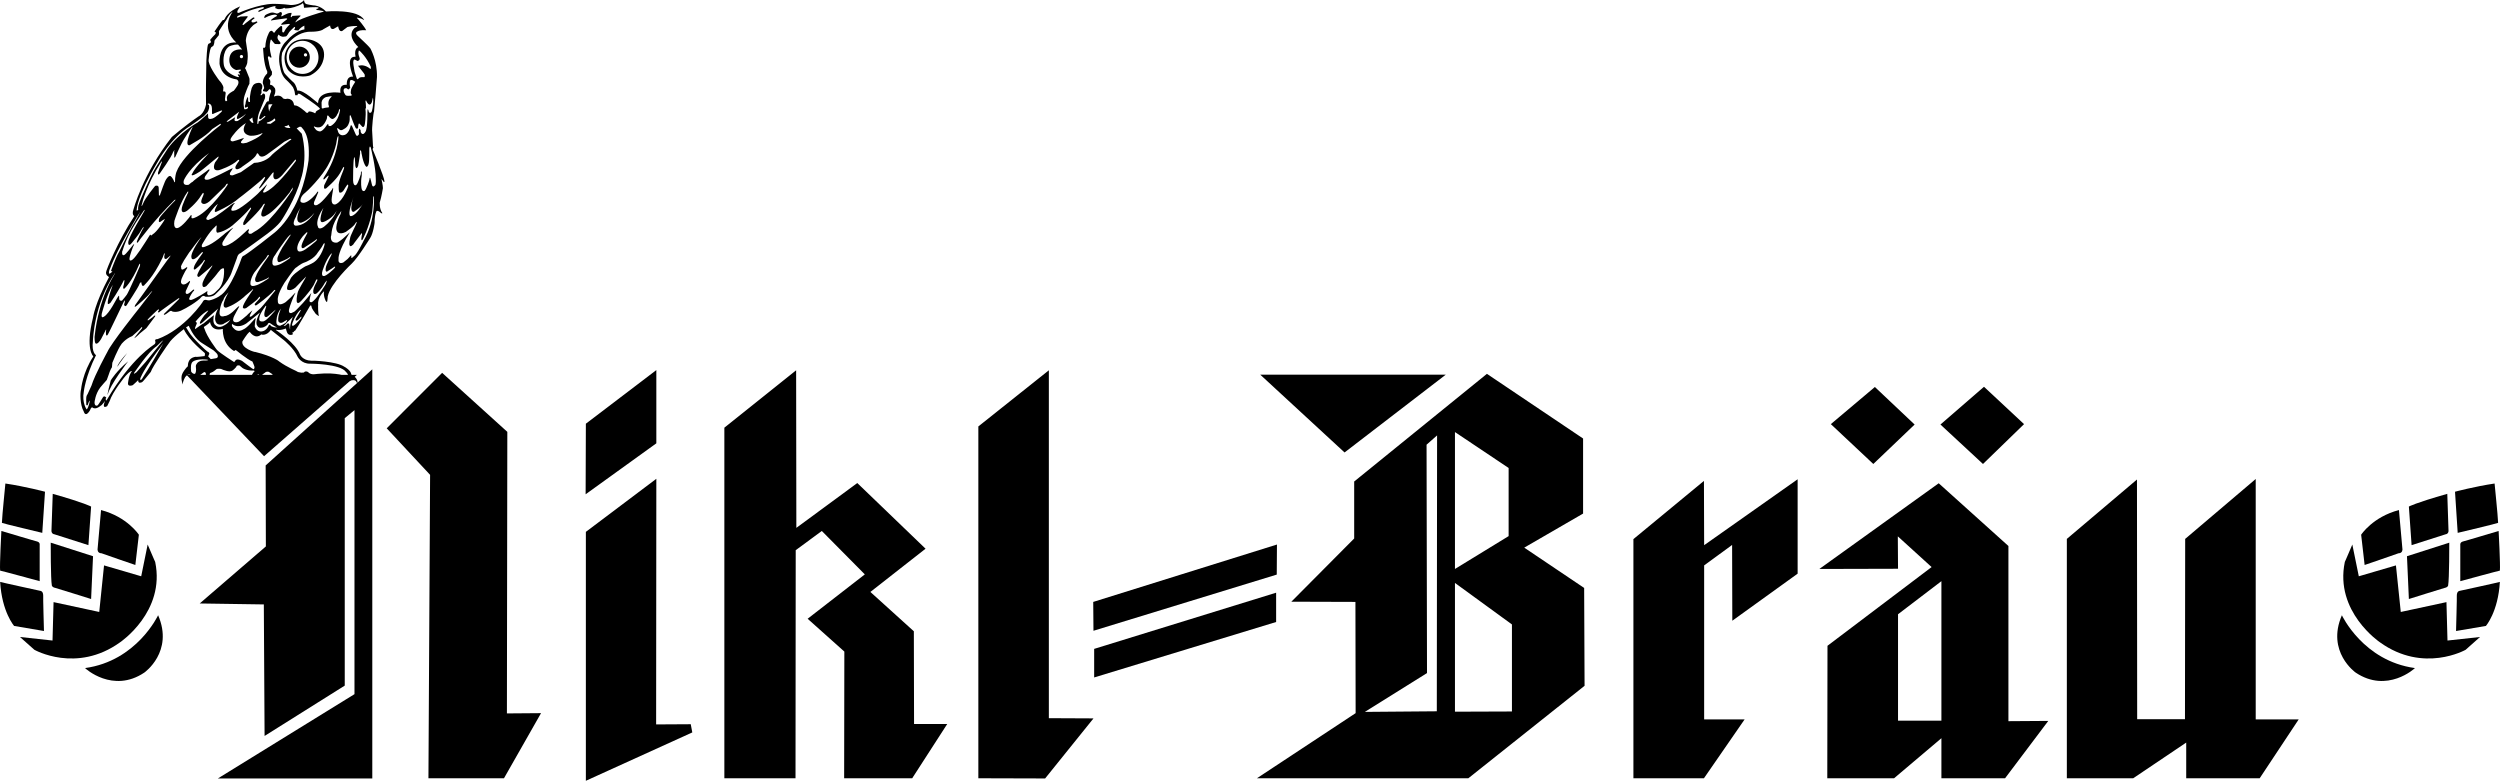 <?xml version="1.0" encoding="UTF-8" standalone="no"?>
<svg
   xmlns:dc="http://purl.org/dc/elements/1.1/"
   xmlns:cc="http://creativecommons.org/ns#"
   xmlns:rdf="http://www.w3.org/1999/02/22-rdf-syntax-ns#"
   xmlns:svg="http://www.w3.org/2000/svg"
   xmlns="http://www.w3.org/2000/svg"
   viewBox="0 0 353.729 110.472"
   height="117.837"
   width="377.311"
   xml:space="preserve"
   version="1.1"
   id="svg2"><defs
     id="defs6" /><g
     transform="matrix(1.25,0,0,-1.25,0,110.472)"
     id="g10"><path
       d="M 21.117,45.944 H 40.395 L 29.891,36.737 Z"
       style="fill:#000000;fill-opacity:1;fill-rule:nonzero;stroke:none"
       id="path14" /><path
       d="M 30.07,35.694 42.141,46.573 V 0.261 H 24.66 L 40.125,9.804 V 41.952 L 39.023,41.046 V 10.772 l -9.074,-5.699 -0.086,14.887 -7.258,0.109 7.489,6.457 z"
       style="fill:#000000;fill-opacity:1;fill-rule:nonzero;stroke:none"
       id="path16" /><path
       d="m 43.773,39.897 6.274,6.278 7.379,-6.68 -0.047,-31.871 3.863,0.031 -4.195,-7.371 h -8.551 l 0.188,34.344 z"
       style="fill:#000000;fill-opacity:1;fill-rule:nonzero;stroke:none"
       id="path18" /><path
       d="m 66.316,40.417 7.977,6.07 v -8.289 l -8.004,-5.769 z"
       style="fill:#000000;fill-opacity:1;fill-rule:nonzero;stroke:none"
       id="path20" /><path
       d="M 66.316,28.175 74.293,34.182 74.27,6.378 78.188,6.401 78.363,5.472 66.316,-0.001 Z"
       style="fill:#000000;fill-opacity:1;fill-rule:nonzero;stroke:none"
       id="path22" /><path
       d="m 81.992,39.968 8.125,6.496 0.024,-17.836 6.898,5.074 7.727,-7.434 -6.246,-4.894 4.921,-4.453 0.024,-10.496 h 3.754 l -3.965,-6.141 h -7.703 l 0.023,14.34 -4.156,3.715 6.473,5.023 -4.868,4.914 L 90.07,26.1 90.047,0.284 h -8.055 z"
       style="fill:#000000;fill-opacity:1;fill-rule:nonzero;stroke:none"
       id="path24" /><path
       d="m 110.742,0.284 v 39.824 l 7.981,6.356 V 7.085 l 5.054,-0.024 -5.476,-6.8 z"
       style="fill:#000000;fill-opacity:1;fill-rule:nonzero;stroke:none"
       id="path26" /><path
       d="m 123.746,20.245 20.797,6.496 -0.023,-3.402 -20.747,-6.36 z"
       style="fill:#000000;fill-opacity:1;fill-rule:nonzero;stroke:none"
       id="path28" /><path
       d="m 123.852,14.929 20.597,6.359 v -3.316 l -20.597,-6.278 z"
       style="fill:#000000;fill-opacity:1;fill-rule:nonzero;stroke:none"
       id="path30" /><path
       d="m 179.316,21.827 -6.781,4.562 6.66,3.856 v 8.496 l -10.886,7.32 -15.024,-12.187 v -6.449 l -7.113,-7.157 7.254,-0.023 0.023,-12.59 -11.172,-7.371 h 23.93 l 13.156,10.465 z m -16.648,17.266 -0.031,-31.227 -8.149,-0.07 7.039,4.394 -0.05,25.852 z m 8.098,-11.399 -6.075,-3.719 v 15.497 l 6.075,-4.067 z m 0.375,-19.851 -6.45,-0.024 v 14.574 l 6.45,-4.699 z"
       style="fill:#000000;fill-opacity:1;fill-rule:nonzero;stroke:none"
       id="path32" /><path
       d="m 142.652,45.968 h 21 l -11.457,-8.805 z"
       style="fill:#000000;fill-opacity:1;fill-rule:nonzero;stroke:none"
       id="path34" /><path
       d="m 192.875,33.944 0.023,-7.277 10.582,7.461 V 23.444 l -7.394,-5.328 -0.023,8.578 -3.165,-2.316 V 6.944 h 4.579 l -4.602,-6.66 h -7.984 v 27.07 z"
       style="fill:#000000;fill-opacity:1;fill-rule:nonzero;stroke:none"
       id="path36" /><path
       d="M 231.852,6.776 227.34,6.745 v 19.828 l -7.891,7.102 -13.511,-9.7 8.906,0.024 -0.024,3.668 3.825,-3.477 -11.786,-8.91 -0.023,-14.996 h 7.559 l 5.359,4.535 V 0.284 h 7.207 z m -12.098,0.028 h -4.91 V 18.85 l 4.91,3.743 z"
       style="fill:#000000;fill-opacity:1;fill-rule:nonzero;stroke:none"
       id="path38" /><path
       d="m 233.953,27.378 7.938,6.722 0.023,-27.132 h 5.41 l 0.024,20.41 7.984,6.781 V 6.944 h 4.863 l -4.414,-6.66 h -8.316 v 4.039 l -6,-4.039 h -7.512 z"
       style="fill:#000000;fill-opacity:1;fill-rule:nonzero;stroke:none"
       id="path40" /><path
       d="m 212.223,44.573 4.5,-4.25 -4.676,-4.465 -4.809,4.512 z"
       style="fill:#000000;fill-opacity:1;fill-rule:nonzero;stroke:none"
       id="path42" /><path
       d="m 219.645,40.323 4.929,4.274 4.535,-4.227 -4.648,-4.512 z"
       style="fill:#000000;fill-opacity:1;fill-rule:nonzero;stroke:none"
       id="path44" /><path
       d="m 265.086,18.737 c 0,0 2.41,-5.18 8.269,-5.98 0,-0.028 -3.144,-2.907 -6.71,-0.512 0,0 -3.352,2.352 -1.559,6.492"
       style="fill:#000000;fill-opacity:1;fill-rule:nonzero;stroke:none"
       id="path46" /><path
       d="m 276.922,20.222 0.117,-4.348 3.684,0.402 -1.629,-1.449 c 0,0 -4.77,-2.707 -9.703,0.848 0,0 -5.153,3.457 -3.973,9.097 0,-0.027 0.848,1.969 0.848,1.969 l 0.734,-3.594 4.203,1.231 0.547,-5.27 z"
       style="fill:#000000;fill-opacity:1;fill-rule:nonzero;stroke:none"
       id="path48" /><path
       d="m 267.66,24.425 -0.394,3.425 c 0,0 1.304,2.016 4.277,2.793 0,-0.031 0.398,-4.445 0.398,-4.445 0,0 0.028,-0.449 -0.453,-0.449 -0.023,-0.024 -3.828,-1.324 -3.828,-1.324"
       style="fill:#000000;fill-opacity:1;fill-rule:nonzero;stroke:none"
       id="path50" /><path
       d="m 272.977,26.671 -0.309,4.367 c 0,0 0.691,0.402 4.348,1.441 l 0.14,-4.203 c 0,0 0.008,-0.332 -0.34,-0.379 z"
       style="fill:#000000;fill-opacity:1;fill-rule:nonzero;stroke:none"
       id="path52" /><path
       d="m 277.891,32.718 c 0,0 2.187,0.586 4.48,0.929 0,-0.105 0.371,-3.578 0.399,-4.453 0,-0.047 -4.575,-1.133 -4.575,-1.133 z"
       style="fill:#000000;fill-opacity:1;fill-rule:nonzero;stroke:none"
       id="path54" /><path
       d="m 278.488,26.718 c 0,0 -0.054,0.281 0.325,0.375 -0.024,-0.024 4.015,1.183 4.015,1.183 0,0 0.211,-3.922 0.141,-4.488 0,0.023 -4.481,-1.195 -4.481,-1.195 z"
       style="fill:#000000;fill-opacity:1;fill-rule:nonzero;stroke:none"
       id="path56" /><path
       d="m 281.387,17.526 c 0,0 1.383,1.582 1.582,4.985 0,-0.024 -4.559,-1.016 -4.559,-1.016 0,0 -0.316,-0.008 -0.316,-0.547 0.027,0.027 -0.086,-3.996 -0.086,-3.996 z"
       style="fill:#000000;fill-opacity:1;fill-rule:nonzero;stroke:none"
       id="path58" /><path
       d="m 277.242,26.952 c 0,0 0.008,-4.125 -0.133,-4.867 -0.023,0 0,-0.172 -0.402,-0.258 -0.047,0 -4.039,-1.254 -4.039,-1.254 l -0.215,4.844 z"
       style="fill:#000000;fill-opacity:1;fill-rule:nonzero;stroke:none"
       id="path60" /><path
       d="m 17.898,18.737 c 0,0 -2.41,-5.18 -8.269,-5.98 0,-0.028 3.141,-2.907 6.707,-0.512 0,0 3.355,2.352 1.562,6.492"
       style="fill:#000000;fill-opacity:1;fill-rule:nonzero;stroke:none"
       id="path62" /><path
       d="M 6.063,20.222 5.945,15.874 2.258,16.276 3.891,14.827 c 0,0 4.769,-2.707 9.703,0.848 0,0 5.152,3.457 3.972,9.097 0,-0.027 -0.851,1.969 -0.851,1.969 l -0.731,-3.594 -4.207,1.231 -0.543,-5.27 z"
       style="fill:#000000;fill-opacity:1;fill-rule:nonzero;stroke:none"
       id="path64" /><path
       d="m 15.32,24.425 0.399,3.425 c 0,0 -1.305,2.016 -4.281,2.793 0,-0.031 -0.395,-4.445 -0.395,-4.445 0,0 -0.031,-0.449 0.453,-0.449 0.024,-0.024 3.824,-1.324 3.824,-1.324"
       style="fill:#000000;fill-opacity:1;fill-rule:nonzero;stroke:none"
       id="path66" /><path
       d="m 10.008,26.671 0.305,4.367 c 0,0 -0.688,0.402 -4.344,1.441 L 5.824,28.276 c 0,0 -0.004,-0.332 0.34,-0.379 z"
       style="fill:#000000;fill-opacity:1;fill-rule:nonzero;stroke:none"
       id="path68" /><path
       d="m 5.094,32.718 c 0,0 -2.188,0.586 -4.485,0.929 0,-0.105 -0.367,-3.578 -0.394,-4.453 0,-0.047 4.57,-1.133 4.57,-1.133 z"
       style="fill:#000000;fill-opacity:1;fill-rule:nonzero;stroke:none"
       id="path70" /><path
       d="m 4.492,26.718 c 0,0 0.059,0.281 -0.32,0.375 0.023,-0.024 -4.016,1.183 -4.016,1.183 0,0 -0.211,-3.922 -0.14,-4.488 0,0.023 4.476,-1.195 4.476,-1.195 z"
       style="fill:#000000;fill-opacity:1;fill-rule:nonzero;stroke:none"
       id="path72" /><path
       d="m 1.598,17.526 c 0,0 -1.383,1.582 -1.582,4.985 0,-0.024 4.558,-1.016 4.558,-1.016 0,0 0.317,-0.008 0.317,-0.547 -0.028,0.027 0.086,-3.996 0.086,-3.996 z"
       style="fill:#000000;fill-opacity:1;fill-rule:nonzero;stroke:none"
       id="path74" /><path
       d="m 5.742,26.952 c 0,0 -0.012,-4.125 0.129,-4.867 0.027,0 0,-0.172 0.402,-0.258 0.047,0 4.04,-1.254 4.04,-1.254 l 0.218,4.844 z"
       style="fill:#000000;fill-opacity:1;fill-rule:nonzero;stroke:none"
       id="path76" /><path
       d="m 42.34,75.737 c 0.051,0.379 0.332,3.867 0.332,3.926 0.031,1.906 -0.742,3.195 -0.742,3.223 -0.356,0.468 -1.391,1.359 -1.391,1.386 -0.453,0.387 -0.109,0.539 -0.082,0.539 0.336,0.223 0.965,0.137 0.992,0.141 -0.152,0.363 -0.961,1.312 -0.961,1.312 -0.218,0.09 -0.004,0.141 -0.004,0.11 0.125,-0.024 0.446,-0.098 0.477,-0.129 0.203,-0.137 0.258,-0.133 0.258,-0.133 -0.66,1.289 -4.321,0.965 -4.321,0.965 -0.66,0.707 -1.441,0.695 -1.441,0.695 -0.086,0 -0.844,0.125 -0.844,0.184 -0.203,0.109 -0.195,0.422 -0.195,0.422 -0.469,-0.61 -1.523,-0.567 -1.523,-0.567 -0.915,0.133 -2.024,0.133 -1.997,0.133 -1.648,-0.043 -3.839,-1 -3.839,-1.012 -0.325,-0.093 -0.153,0.278 -0.153,0.278 l 0.274,0.449 C 25.719,87.054 25.453,86.264 25.453,86.264 L 25.344,86.116 H 25.23 c -0.14,-0.117 -0.851,-1.133 -0.851,-1.164 -0.195,-0.176 -0.008,-0.199 0.004,-0.211 0.117,-0.039 -0.02,-0.242 -0.02,-0.242 0,0 -0.445,-0.442 -0.445,-0.481 -0.223,-0.148 -0.043,-0.359 -0.047,-0.328 0.047,-0.144 -0.137,-0.211 -0.137,-0.211 0,0 -0.168,-0.054 -0.168,-0.113 -0.125,-0.109 -0.207,-1.852 -0.207,-1.852 l -0.043,-2.707 c 0,0 -0.011,-2.218 0.004,-2.273 -0.226,-1.059 -0.836,-1.324 -0.836,-1.324 -1.531,-1.043 -3.031,-2.336 -3.031,-2.336 -3.32,-4.215 -4.351,-8.25 -4.363,-8.254 -0.199,-0.602 0.144,-0.707 0.117,-0.707 -1.875,-2.809 -3.195,-6.195 -3.164,-6.191 -0.188,-0.516 0.293,-0.653 0.293,-0.711 C 10.719,53.979 10.531,52.44 10.531,52.44 9.633,48.819 10.563,48.057 10.563,48.03 9.355,46.206 9.18,44.35 9.18,44.323 9.051,43.893 9.059,42.526 9.473,41.811 c 0.242,-0.746 0.683,0.09 0.711,0.121 0.105,0.317 0.246,0.344 0.246,0.344 0.41,-0.367 0.965,0.196 0.992,0.196 0.086,0 0.469,0.527 0.469,0.527 0,0 -0.129,-0.344 -0.125,-0.371 -0.106,-0.543 0.367,-0.219 0.367,-0.219 0,0 0.258,0.547 0.269,0.547 0.344,1.09 1.805,2.894 1.832,2.894 0.485,0.551 0.696,0.559 0.696,0.516 -0.383,-0.477 -0.446,-1.418 -0.446,-1.418 0.012,-0.375 0.559,-0.184 0.559,-0.156 0.125,0.09 0.598,0.558 0.598,0.558 -0.016,-0.48 0.406,-0.234 0.433,-0.234 0.184,0.106 0.965,1.16 0.992,1.16 0.188,0.602 2.02,3.246 2.047,3.246 0.344,0.594 1.696,1.594 1.696,1.594 0.605,-1.32 2.343,-2.641 2.347,-2.68 0.098,-0.07 0.008,-0.363 0.008,-0.363 0,0 -1.008,-0.137 -1.008,-0.078 -1.008,-0.145 -0.867,-1.074 -0.894,-1.074 -0.223,-0.176 -0.606,-0.758 -0.606,-0.813 -0.269,-0.492 0.032,-1.254 0.032,-1.254 -0.008,0.371 0.265,0.821 0.265,0.821 0.301,0.433 0.59,0.297 0.606,0.257 0.074,-0.113 0.433,-0.246 0.39,-0.246 0.43,-0.117 1.004,0.508 1.067,0.512 0.222,0.191 0.285,-0.105 0.285,-0.105 l 0.008,-0.243 c 0.195,-0.441 0.843,-0.703 0.843,-0.675 -0.203,0.164 -0.449,0.812 -0.418,0.785 -0.035,0.211 0.164,0.234 0.164,0.234 0.282,0.09 0.559,0.383 0.586,0.383 0.114,0.105 0.532,0.043 0.532,0.043 l 0.297,-0.125 c 0.617,-0.231 0.8,-0.125 0.828,-0.125 0.226,0.008 0.558,0.437 0.586,0.453 0.078,0.289 0.394,0.18 0.394,0.18 0,0 0.391,-0.344 0.387,-0.317 0.562,-0.312 1.164,-0.25 1.191,-0.246 0.086,0 0.125,-0.09 0.125,-0.09 -0.433,-0.351 -0.383,-0.902 -0.383,-0.902 0.008,-0.246 0.118,-0.156 0.118,-0.129 0.046,0.399 0.691,0.688 0.691,0.688 0.234,-0.235 0.43,-0.059 0.43,-0.059 0,0 0.261,0.234 0.304,0.234 0.168,0.204 0.454,0.098 0.454,0.098 0,0 0.363,-0.246 0.378,-0.246 0.161,-0.254 0.118,-1.305 0.118,-1.305 -0.036,-0.785 0.648,-0.836 0.648,-0.836 -0.176,0.223 -0.129,0.676 -0.105,0.68 0.429,-0.09 0.808,0.121 0.808,0.121 0,0 1.067,0.668 1.063,0.695 0.379,0.297 0.867,0.11 0.867,0.11 0,0 0.547,-0.215 0.574,-0.215 0.375,-0.129 1.051,0.113 1.051,0.113 0.898,0.352 2.449,-0.187 2.48,-0.187 0.75,-0.481 1.098,-0.043 1.098,-0.043 0.211,0.191 0.687,0.203 0.719,0.16 0.23,-0.035 0.297,-0.434 0.324,-0.418 0.121,0.785 -0.711,1.02 -0.695,1.078 -0.028,0.453 -0.75,0.871 -0.778,0.871 -0.914,0.641 -3.746,0.715 -3.746,0.688 -1.012,0.031 -1.281,0.703 -1.281,0.703 -0.473,1.242 -2.563,2.656 -2.563,2.656 -0.23,0.129 -0.148,0.149 -0.148,0.149 0.516,-0.129 1.105,0.144 1.105,0.144 0,0 0.067,-0.266 0.098,-0.34 0.156,-0.562 0.633,-0.355 0.633,-0.355 0.129,0.031 -0.004,0.258 -0.004,0.258 l 0.125,0.003 c 0,0 0.121,0.192 0.211,0.196 0.207,0.254 1.66,2.769 1.66,2.769 0.121,0.188 0.172,0.004 0.172,0.004 0.039,-0.383 0.418,-0.722 0.359,-0.703 0.176,-0.316 0.512,-0.433 0.512,-0.426 -0.133,0.129 -0.121,1.278 -0.109,1.278 -0.094,0.84 0.672,1.554 0.672,1.527 -0.118,-0.461 0.171,-1.137 0.23,-1.133 0.074,-0.199 0.129,0.004 0.129,0.004 0,0 0.07,0.5 0.055,0.551 0.304,1.449 2.718,3.707 2.718,3.707 0.735,0.703 2.059,2.867 2.086,2.898 0.356,0.551 0.5,1.711 0.5,1.711 -0.015,0.547 0.106,1.121 0.149,1.149 0.058,0.453 0.496,0.043 0.496,0.043 0.09,-0.114 0.234,-0.16 0.23,-0.078 -0.355,0.488 -0.289,1.187 -0.289,1.199 0.211,0.676 0.344,1.59 0.356,1.617 0.008,0.277 -0.168,1.047 -0.168,1.047 0,0 0.176,-0.235 0.203,-0.25 0.035,-0.152 0.117,-0.11 0.144,-0.051 -0.011,0.524 -1.339,3.633 -1.339,3.633 -0.004,0.058 0.043,0.199 0.043,0.199 l 0.058,0.004 -0.062,0.137 -0.094,1.652 c -0.059,0.387 0.152,2.289 0.211,2.289 m -0.258,-8.195 c -0.004,0.097 -0.16,0.637 -0.16,0.637 0,0 -0.067,0.238 -0.109,-0.133 0.027,0 -0.34,-1.106 -0.536,-1.266 0,-0.012 -0.265,-0.164 -0.351,0.277 0,0.012 -0.129,0.579 0.019,1.438 l 0.004,0.41 c 0,0 -0.117,0.281 -0.101,-0.23 0,0 -0.293,-1.004 -0.5,-1.207 0,-0.028 -0.348,-0.282 -0.383,0.488 -0.016,0.043 0.023,2.305 0.094,2.433 -0.016,0.016 0.058,0.415 0.109,0.02 0.016,-0.016 0.051,-0.77 0.051,-0.77 0,0 0.074,-0.636 0.316,-0.046 0.012,0.07 0.195,1.058 0.231,1.468 -0.016,0 -0.059,0.555 0.121,0.176 0,0 0.191,-1.359 0.558,-1.734 0.016,-0.016 0.301,-0.078 0.336,0.761 0.016,-0.015 0.024,1.309 0.024,1.309 0,0 0.031,0.414 0.168,0.09 0,-0.012 0.582,-2.274 0.562,-3.512 0.016,-0.027 0.02,-0.484 -0.035,-0.683 0,0 -0.32,-0.493 -0.418,0.074 m -2.023,-3.141 c 0,0.028 0.746,0.446 1,0.879 -0.028,0 -0.704,-1.297 -1.344,-1.371 0,0 -0.352,-0.066 -0.027,1.137 l 0.324,1.062 c 0,0 -0.578,-1.82 0.047,-1.707 M 37.457,61.6 c 0.137,0.262 -0.113,1.137 1.148,2.86 0.028,0 0.059,0.012 -0.074,-0.356 -0.031,0 -0.703,-1.414 -0.375,-1.914 0,-0.031 0.223,-0.449 0.996,-0.058 -0.027,-0.004 0.95,0.621 1.11,1.023 0,0 0.218,0.262 0.086,-0.055 0.004,-0.086 -0.731,-1.441 -0.723,-1.699 0,0 -0.176,-0.656 -0.031,-0.824 0,-0.043 0.086,-0.168 0.379,0.109 0,0.043 0.808,1.059 0.894,1.203 0,0 0.133,0.231 0.113,-0.023 -0.027,-0.059 -0.074,-0.43 -0.074,-0.43 0,0 -0.047,-0.425 0.145,-0.168 0,0.032 0.652,1.149 1.086,3.133 -0.004,0.028 0.113,1.055 0.101,1.508 -0.015,0.031 -0.008,0.258 0.078,0.258 0,0 0.243,-2.668 -1.148,-5.024 0,-0.011 -0.754,-1.57 -1.117,-1.777 -0.059,-0.031 -0.348,-0.406 -0.285,-0.008 l -0.016,0.141 -0.402,-0.438 -0.489,-0.394 c 0,0 -0.632,-0.317 -0.539,0.426 0,0.027 -0.101,0.738 1.285,2.992 L 38.801,61.35 c 0,0 -0.36,-0.293 -0.613,-0.425 0,0 -0.793,-0.18 -0.731,0.675 m 0.965,4.993 c -0.016,0.011 0.187,-0.153 0.476,0.238 -0.015,0.016 0.372,0.578 0.372,0.578 0,0 0.164,0.234 0.144,-0.109 0.016,-0.012 -0.543,-1.594 -1.34,-2.012 0,-0.027 -0.551,-0.27 -0.539,0.484 -0.008,0.172 0.168,1.157 0.168,1.157 0,0 0.059,0.414 -0.117,-0.004 -0.012,-0.016 -1.082,-1.465 -1.59,-1.692 -0.012,-0.054 -0.613,-0.285 -0.433,0.301 0.015,-0.012 0.457,1.074 0.457,1.074 0,0 0.019,0.262 -0.211,-0.113 0.039,0.016 -0.676,-0.859 -1.282,-1.047 0.028,-0.012 -0.652,-0.156 -0.507,0.359 0.011,0.043 0.058,0.403 0.535,0.762 0.039,0 1.957,1.809 2.699,3.348 0.027,-0.028 0.766,1.601 0.867,2.586 0,0 0.063,0.539 0.192,0.441 0,0 -0.004,-2.129 -1.618,-4.594 -0.011,0 -0.203,-0.343 0.008,-0.269 l 0.426,0.41 c 0,0 0.105,0.059 0.055,-0.098 0,-0.027 -0.477,-0.964 -0.477,-0.964 0,0 -0.156,-0.602 0.223,-0.364 0,0.012 1.058,0.867 1.547,1.692 0,-0.016 0.355,0.648 0.355,0.648 0,0 0.191,0.246 0.102,-0.113 0.004,-0.094 -0.676,-1.477 -0.598,-2.047 0.004,-0.016 -0.02,-0.484 0.086,-0.652 m -0.063,9.285 c -0.011,-0.012 0.063,0.371 0.129,0.004 -0.027,0 -0.097,-1.184 -1.019,-1.75 -0.016,-0.012 -0.254,-0.075 -0.301,0.066 l -0.004,0.113 c 0,0 -0.055,0.094 -0.187,-0.121 0,0.016 -0.321,-0.562 -0.704,-0.683 0.004,-0.016 -0.347,-0.024 -0.543,0.226 l -0.179,0.239 c 0,0 -0.09,0.195 0.097,0.058 0,0.012 0.602,-0.297 0.989,0.266 0.004,-0.028 0.394,0.551 0.386,0.808 0,0.016 -0.015,0.313 0.161,0.16 -0.016,0 0.339,-0.503 0.574,-0.312 0.015,0 0.308,0.18 0.414,0.48 0.016,0.016 0.164,0.247 0.187,0.446 m -1.183,0.652 c 0,-0.016 0.144,-0.308 -0.02,-0.312 -0.027,0 -0.426,-0.028 -0.609,-0.118 -0.027,0 -0.133,-0.003 -0.133,0.098 l -0.016,0.527 c 0,0 -0.031,0.438 0.493,0.664 0,-0.011 0.488,0.086 0.488,0.086 0,0 0.285,0.051 0.101,-0.097 -0.027,-0.043 -0.363,-0.266 -0.304,-0.848 m -5.442,4.137 c 0,-0.016 0.09,-0.75 0.586,-1.25 0.016,-0.028 0.539,-0.469 0.844,-0.914 0,0 0.215,-0.422 0.223,-0.735 0.004,-0.031 0.035,-0.171 0.035,-0.171 l 0.258,0.007 0.023,0.114 c 0,0 0.055,0.144 0.313,-0.02 0.144,-0.082 1.711,-1.121 2.101,-1.508 0.016,-0.031 0.192,-0.14 0.008,-0.199 0,-0.043 -0.395,-0.152 -0.402,-0.352 0,-0.031 0.004,-0.156 -0.2,-0.007 -0.031,0 -0.46,0.215 -0.601,0.097 0,0.032 -0.055,-0.113 -0.055,-0.113 0,0 -0.195,-0.062 -0.285,0.106 0,0 -0.816,0.734 -1.172,0.722 0,-0.012 -0.14,-0.015 -0.144,0.125 0,-0.027 -0.032,0.598 -0.715,0.637 -0.016,0 -0.258,-0.039 -0.258,-0.039 0,0 -0.297,0.035 -0.301,0.137 0,0 -0.222,0.363 -0.816,0.207 0,0 -0.223,-0.18 -0.117,0.109 0,0 0.195,0.348 0.066,0.758 -0.031,0.039 -0.238,0.347 -0.41,0.371 -0.027,0 -0.199,0.023 -0.145,0.14 0,0.083 0.086,0.215 -0.023,0.481 0,0.027 -0.27,0.023 -0.008,0.258 0,0.011 0.234,0.289 0.234,0.289 l 0.016,0.344 c 0,0 -0.187,0.218 -0.305,0.785 0,0.101 -0.117,0.593 -0.117,0.593 0,0 -0.137,0.368 0.094,0.375 0.027,0 0.117,-0.14 0.117,-0.14 l 0.168,0.004 c 0,0 -0.367,1.101 -0.133,1.875 0,-0.028 0.035,0.344 0.184,0.004 -0.016,0.086 0.254,-0.364 0.367,-0.36 0.027,0 0.426,-0.015 0.426,-0.015 0,0 0.258,0.007 0.137,0.203 0,0.054 -0.407,0.328 -0.301,0.672 l 0.078,0.175 c 0,0 0.043,0.086 0.176,-0.109 0.129,-0.027 0.258,-0.137 0.429,-0.101 l 0.254,0.035 c 0,0 0.086,-0.028 0.36,0.465 0.039,0.085 0.523,0.539 0.523,0.539 0,0 0.211,0.191 0.145,-0.067 0,-0.031 -0.067,-0.117 -0.067,-0.117 0,0 -0.086,-0.086 0.102,-0.109 0,-0.032 0.226,-0.024 0.226,-0.024 0,0 0.118,-0.082 0.172,0.047 0.028,0.043 0.274,0.336 0.625,0.484 l 0.012,-0.425 c 0,0 -0.949,-0.075 -2.066,-1.344 0.011,0.004 -1.2,-0.977 -0.661,-3.039 m -2.011,-7.34 c 0,0 -0.02,-0.379 -1.793,-1.109 l -0.379,-0.067 c 0,0 -0.43,-0.023 -0.223,0.25 0.027,0.028 0.305,0.375 0.305,0.375 L 26.82,72.503 26.363,72.374 c 0,0 -0.457,-0.02 -0.183,0.422 0,0.031 0.765,1.129 1.664,1.652 0,0 -0.801,-1.125 0.422,-1.426 0,0 0.636,-0.105 1.457,0.305 m -1.262,1.207 -0.246,0.285 0.351,0.262 c 0,0 0.039,-0.473 0.129,-0.539 0,-0.07 -0.113,-0.121 -0.234,-0.008 m -1.516,5.309 c -0.011,-0.012 0.09,-0.11 0.09,-0.11 0,0 0.063,-0.14 -0.14,-0.074 -0.012,0 -1.489,0.414 -1.575,1.48 0,0 -0.207,1.36 0.586,1.965 0,0 0.438,0.25 1.035,0.227 l 0.469,-0.559 c 0,0 -1.144,0.184 -1.402,-0.793 0,-0.011 -0.34,-1.144 0.722,-1.531 l 0.485,0.059 c 0,0 0.113,-0.055 0.015,-0.129 -0.039,-0.016 -0.179,-0.117 -0.179,-0.117 0,0 -0.129,-0.02 0,-0.129 0.015,-0.028 0.176,-0.137 0.109,-0.211 -0.015,-0.028 -0.09,0.039 -0.09,0.039 0,0 -0.242,0.039 -0.125,-0.117 m 0.571,2.136 c 0.004,-0.101 -0.078,-0.187 -0.18,-0.191 -0.102,0 -0.188,0.078 -0.188,0.18 -0.003,0.101 0.075,0.187 0.176,0.191 0.106,0.004 0.188,-0.078 0.192,-0.18 m 0.324,-6.465 c 0,0.028 -0.074,-0.277 -0.926,-0.82 0.012,0 -0.437,-0.137 -0.363,0.188 l 0.066,0.23 -0.742,-0.469 c 0,0 -0.422,-0.203 -0.086,0.11 0,0 1.031,0.793 1.293,0.988 0,0 -0.527,-0.941 -0.105,-0.816 0,0 0.515,0.226 0.863,0.589 m 2.375,-4.632 c 0.027,0 1.961,1.449 1.961,1.449 l 0.637,0.328 c 0,0 0.367,0.039 0.003,-0.172 0,0 -1.828,-1.348 -2.195,-1.805 0,0 -0.668,-0.71 -1.859,-0.742 -0.016,0 -1.496,-1.051 -1.496,-1.051 l -0.914,-0.355 c 0,0 -0.485,-0.09 -0.293,0.324 0.027,0 0.242,0.387 0.242,0.387 0,0 0.187,0.203 -0.254,-0.035 -0.027,-0.031 -2.02,-1.024 -2.359,-1.133 -0.028,-0.012 -0.747,-0.23 -0.465,0.344 l 0.468,0.656 c 0,0 0.106,0.242 -0.144,0.066 0,-0.058 -1.399,-0.976 -1.758,-1.355 -0.074,-0.004 -0.418,-0.316 -0.418,-0.316 0,0 -0.762,-0.219 -0.555,0.515 0,0 0.563,1.383 2.848,3.063 0,0 -1.633,-1.657 -1.898,-2.309 -0.032,0 -0.395,-0.602 0.882,0.234 0.09,0.032 1.942,1.59 2.051,1.676 0.031,0 0.172,0.004 -0.297,-0.578 -0.054,0 -0.57,-1.121 0.379,-0.957 0,-0.012 1.485,0.469 2.149,1.141 0,0 0.226,0.129 0.117,-0.114 0,0 -0.414,-0.519 -0.406,-0.718 0,0 -0.032,-0.457 0.66,-0.012 0.074,0.113 1.476,0.941 1.707,1.434 0.012,0.003 0.066,0.148 0.066,0.148 0,0 0.082,0.141 0.231,-0.141 0,0 0.183,-0.48 0.91,0.028 m -8.762,1.05 c 0.055,0.059 1.766,0.907 2.567,1.836 l 0.921,0.602 c 0,0 0.118,-0.066 0.008,-0.156 0,0 -4.242,-3.227 -4.98,-5.309 -0.016,-0.027 -0.18,-0.504 -0.16,-1.141 0,0 -0.067,-0.074 -0.129,0.137 0.031,0 -0.239,0.477 -0.356,0.531 0.004,-0.043 -0.148,0.254 -0.558,-0.414 -0.028,0.028 -0.614,-1.523 -0.664,-1.722 -0.028,-0.032 -0.137,-0.176 -0.118,0.109 l -0.019,0.656 c 0,0 0.047,0.426 -0.402,0.274 0,0 -1.133,-1.356 -1.356,-1.973 l -0.121,-0.258 c 0,0 -0.141,-0.152 -0.008,0.215 0,0.039 0.5,2.129 2.152,4.707 0,0.028 0.196,0.196 0.059,-0.086 -0.027,-0.011 -0.398,-1.09 -0.398,-1.09 0,0 -0.071,-0.457 0.214,-0.082 0,0 1.333,1.86 1.489,2.403 0,0 0.246,0.433 0.121,0.062 l 0.012,-0.484 c 0,0 -0.055,-0.363 0.109,-0.145 0,0 0.781,1.731 0.973,1.993 0,0 0.652,1.101 1.015,1.449 0,0 -1.082,-2.203 -0.371,-2.114 m -8.945,-17.82 c 0,0 0.93,1.356 1.496,2.516 0,0.027 0.168,0.23 0.012,-0.457 0.004,-0.055 -0.078,-0.184 -0.075,-0.371 0,0 0.024,-0.2 0.164,-0.067 0,0.016 0.782,0.66 1.645,2.703 0,0 0.164,0.286 0.09,-0.168 0,-0.027 -1.285,-2.976 -1.492,-3.254 0,0 -0.399,-0.531 -0.539,-0.667 -0.012,0 -0.309,-0.079 -0.317,0.218 l -0.012,0.34 c 0,0 -0.05,0.027 -0.218,-0.262 -0.043,-0.027 -0.867,-1.73 -1.481,-2.101 -0.031,0 -0.363,-0.309 -0.265,0.32 0,0 0.554,2.176 1.25,3.277 0,0 -0.61,-1.664 -0.571,-2.035 0,-0.027 -0.05,-0.312 0.313,0.008 m 1.324,5.813 c 0.086,0.058 0.266,1.484 2.191,4.238 l 0.274,0.406 c 0,0 0.195,0.203 0.004,-0.14 0.004,-0.032 -1.797,-2.922 -1.785,-3.493 0.004,-0.027 -0.028,-0.57 0.386,-0.074 0,0.012 0.883,1.043 1.059,1.434 0.027,0 0.434,0.738 0.25,0.222 -0.113,-0.089 -0.731,-1.414 -0.727,-1.5 0,0 -0.019,-0.226 0.141,-0.05 0.027,0.054 1.813,2.492 4.129,4.773 0,0 0.207,0.121 0.043,-0.086 0,0.031 -1.633,-1.691 -1.742,-1.949 -0.028,0 -0.223,-0.633 0.125,-0.426 0,0.031 0.394,0.266 0.394,0.266 0,0 0.192,0.179 -0.039,-0.199 0,0 -0.777,-1.243 -1.281,-1.512 -0.027,-0.043 -0.109,-0.203 -0.258,-0.008 l -0.492,-0.781 c 0,0 -1.117,-1.793 -1.508,-2.059 -0.027,-0.031 -0.449,-0.324 -0.32,0.277 -0.016,0.04 0.351,1.204 0.504,1.434 0.027,0.031 -0.004,0.145 -0.282,-0.25 -0.027,0 -0.628,-0.855 -0.855,-0.945 -0.027,0 -0.281,-0.121 -0.211,0.422 m 7.586,-3.383 c 0,0 -0.344,-0.356 -0.602,-0.36 0,-0.027 -0.468,-0.027 -0.296,0.524 -0.032,0 0.359,0.894 0.675,1.34 0,0 0.024,0.203 -0.199,-0.008 -0.031,0 -0.531,-0.449 -0.488,0.082 -0.07,0 -0.078,0.242 0.894,1.664 0.032,0 0.989,1.391 1.407,1.773 0,0 -1.332,-1.8 -1.133,-2.363 0,0 0.039,-0.43 0.664,0.102 l 0.515,0.527 c 0,0 0.258,0.086 0.004,-0.211 0,0 -0.836,-1.098 -0.898,-1.453 0,0 -0.129,-0.395 0.133,-0.266 0.015,0 0.793,0.618 0.984,1.024 0.027,0 0.164,0.144 0.086,-0.086 0,-0.027 -0.684,-1.09 -0.84,-1.586 0,0 0.024,-0.34 0.262,-0.164 0,0 1.168,0.965 1.32,1.129 0,0 0.192,0.273 0.098,0.004 0,0 -1.106,-1.551 -1.09,-2.004 0,-0.028 -0.062,-0.543 0.441,-0.219 0,0 1.059,1.152 1.215,1.398 -0.004,0.032 0.41,0.497 0.41,0.497 0,0 0.309,0.234 0.372,0.066 0.015,-0.055 0.128,-1.703 -0.735,-2.41 -0.054,0 -0.39,-0.578 -1.012,-0.594 0,0 -0.195,0.051 -0.148,0.309 0,0 0.082,0.285 -0.086,0.109 0,-0.027 -1.332,-0.844 -1.683,-0.926 -0.028,-0.027 -0.426,-0.082 -0.219,0.282 -0.004,0.027 0.293,0.605 0.488,0.75 0,0 0.094,0.23 -0.129,0.082 0,0 -0.414,-0.379 -0.515,-0.411 -0.04,-0.031 -0.395,-0.152 -0.278,0.305 l 0.457,0.981 c 0,0 0.082,0.203 -0.074,0.113 m 6.758,5.894 c 0,0 -0.098,-0.007 -0.223,-0.136 -0.015,0 -1.469,-1.508 -2.41,-1.743 0,0 -0.5,-0.168 -0.355,0.379 0,0 0.5,0.946 1.191,1.637 -0.012,0 0.207,0.219 -0.871,-0.586 0,0 -1.313,-1.211 -2.246,-1.512 -0.028,0 -0.571,-0.296 -0.395,0.223 0,0 0.75,1.383 1.504,2.035 0.012,0.031 0.192,0.278 0.145,-0.058 0,-0.078 -0.153,-0.778 0.214,-0.614 0.028,0 0.989,0.18 1.961,1.133 -0.027,-0.031 0.942,0.848 1.247,1.199 l 0.414,0.481 c 0,0 0.199,0.035 -0.102,-0.387 -0.055,-0.031 -0.633,-1.098 -0.707,-1.301 0.004,-0.027 -0.113,-0.484 0.25,-0.191 0.012,0.027 1.59,1.461 2.031,2.258 0,0 0.25,0.191 0.114,-0.067 -0.028,-0.027 -0.512,-1.039 -0.325,-1.23 0.016,0 0.102,-0.254 0.582,0.07 0,0 0.832,0.336 2.594,2.574 0.219,0.36 0.344,0.563 0.344,0.563 0,0 0.008,-0.242 -0.055,-0.301 0,0 -2.101,-3.301 -3.976,-4.531 -0.028,0 -0.641,-0.399 -0.641,-0.399 0,0 -0.41,-0.136 -0.352,0.274 0.075,0.019 0.067,0.23 0.067,0.23 m 2.898,5.684 c 0,0 0.27,-0.207 0.852,0.418 l 1.453,1.719 c 0,0 0.113,0.172 0.121,-0.082 0,0 -1.75,-2.442 -3.039,-3.297 0.004,-0.028 -0.445,-0.266 -0.445,-0.266 0,0 -0.282,-0.121 -0.231,0.106 l 0.379,0.664 0.059,0.144 -1.063,-1.097 c 0,0 -1.605,-1.504 -2.449,-1.84 -0.059,0 -0.594,-0.215 -0.527,0.101 -0.016,-0.004 0.14,0.485 0.394,0.66 0.012,0.004 -0.035,0.157 -0.453,-0.195 0.031,0 -1.781,-1.426 -2.234,-1.551 -0.055,-0.004 -0.282,-0.121 -0.282,-0.121 0,0 -0.394,-0.039 -0.207,0.305 0,0.016 0.793,1.219 1.27,1.516 0,0 -0.629,-0.985 -0.231,-0.918 0,0 1.602,0.668 2.633,1.582 0.028,0 2.617,2.027 2.754,2.289 0,-0.032 0.332,0.32 0.106,-0.157 0.011,-0.043 -0.563,-0.878 -0.618,-0.996 -0.023,-0.058 0.02,-0.14 0.254,0.121 0.028,0 1.27,1.571 1.27,1.571 0,0 0.137,0.144 0.14,0.004 0,0 -0.144,-0.489 0.094,-0.68 M 20.078,62.561 c 0,0 -0.488,-0.152 -0.336,0.817 0,0 0.684,2.211 1.508,3.312 0,0 0.113,0.032 0.047,-0.097 0,-0.043 -0.746,-1.454 -0.734,-1.926 0,0 -0.04,-0.586 0.601,-0.153 0,0 1.086,0.856 1.606,1.743 l 0.164,0.238 c 0,0 0.14,0.16 0.117,-0.098 0.027,-0.054 -0.406,-0.804 -0.231,-0.972 0.028,-0.028 0.235,-0.379 0.907,0.172 0.011,0 1.746,1.691 1.746,1.691 l 0.164,0.258 c 0,0 0.25,0.148 0.09,-0.137 0,-0.031 -1.829,-2.738 -3.434,-3.562 -0.027,-0.004 -0.617,-0.34 -0.625,-0.09 0,0.07 0.023,0.254 0.023,0.254 0,0 -0.089,0.074 -0.168,-0.102 0,-0.027 -0.921,-1.246 -1.445,-1.348 m 12.129,11.532 c 0,0 0.285,-0.02 0.438,0.156 -0.004,0.055 0.14,-0.281 0.222,-0.336 0,-0.059 -0.656,-0.02 -0.66,0.18 m -1.977,0.418 c 0,0 0.567,0.117 0.813,0.449 0.027,0.043 0.176,-0.117 0.094,-0.238 l -0.504,-0.356 c 0,0 -0.598,-0.016 -0.403,0.145 m 0.153,1.855 c 0,0.012 -0.008,0.25 0.086,0.203 l 0.379,0.012 c 0,0 -0.368,-0.492 -0.36,-0.824 0,0 -0.093,0.132 -0.105,0.609 m 3.683,-13.203 c 0,0.027 0.704,0.133 1.516,1.121 0.012,0 -0.832,-1.418 -2.082,-1.449 -0.027,-0.004 -0.57,-0.016 0,1.023 0,0 0.051,0.258 0.52,1.039 0,0 -0.86,-1.73 0.046,-1.734 m 0.383,-2.809 c 0,0.032 1.117,0.684 1.34,0.918 0,0 0.223,0.114 0.004,-0.16 0,0 -1.242,-1.098 -1.645,-1.164 0,0 -0.453,-0.18 -0.492,0.215 0,-0.027 -0.156,0.508 0.614,1.469 0,0.027 0.46,0.465 0.46,0.465 0,0 0.153,0.003 -0.011,-0.227 0,0 -0.508,-0.867 -0.586,-1.297 0,0 -0.07,-0.457 0.316,-0.219 m 2.168,2.903 c 0,-0.028 1.156,0.457 1.477,1.293 0,-0.106 -0.321,-0.918 -1.348,-1.774 -0.027,-0.043 -0.683,-0.543 -0.769,-0.019 0,0 -0.372,0.586 0.628,2.093 0,0 -0.75,-1.871 0.012,-1.593 m 0.02,-6.114 c -0.012,-0.004 -0.227,-0.066 -0.18,0.391 -0.027,0 0.363,1.363 1.047,2.164 0,0 0.09,0.016 0.004,-0.172 0,-0.058 -0.617,-1.125 -0.637,-1.496 -0.027,-0.031 -0.07,-0.543 0.207,-0.363 0,0.027 0.492,0.297 0.785,0.531 0.012,0 0.168,0.031 0.004,-0.172 0,-0.027 -1,-0.98 -1.23,-0.883 M 35.25,55.225 c 0.004,-0.027 -0.945,-1.128 -0.945,-1.128 0,0 -0.864,-0.938 -0.989,-0.997 -0.015,0 -0.265,-0.121 -0.324,-0.152 0,0 -0.308,-0.094 -0.289,0.277 -0.031,0 0.16,0.829 0.746,2.024 0,0.043 -0.558,-0.567 -0.558,-0.567 l -0.555,-0.5 c 0,0 -0.922,-0.652 -0.887,0.161 0,0.043 -0.156,0.55 0.742,2.011 0,0 1.024,1.508 1.266,1.7 0.027,-0.028 0.547,0.484 1.086,0.64 0,0 1.02,0.356 1.453,1.133 0,0.027 0.379,0.437 0.633,0.957 0,0 0.164,0.203 0.113,-0.082 0,-0.031 -0.332,-1.391 -1.172,-1.98 -0.027,-0.043 -0.511,-0.313 -1.015,-0.497 0,0 -1.157,-0.671 -1.528,-1.187 -0.058,0 -0.75,-1.293 -0.472,-1.457 0,0 0.355,-0.188 0.879,0.238 l 1.218,1.262 c 0,0 -0.004,-0.035 -0.14,-0.281 0,-0.028 -0.789,-1.274 -0.824,-1.586 0,0 -0.141,-0.575 -0.106,-0.914 0.004,-0.055 0.039,-0.368 0.348,-0.133 0,-0.043 1.078,1.082 1.582,1.949 -0.012,-0.027 0.269,0.574 0.269,0.574 0,0 0.18,0.219 0.133,-0.078 0.027,-0.031 -0.547,-0.871 -0.449,-1.324 0,-0.055 0.066,-0.297 0.359,-0.133 0,0 0.489,0.356 0.961,1.223 -0.012,-0.031 0.184,0.246 0.184,0.246 0,0 0.054,-0.043 -0.055,-0.285 0.063,-0.043 -1.023,-1.637 -1.258,-1.84 0,0 -0.234,-0.266 -0.375,-0.324 -0.074,0 -0.242,-0.036 -0.25,0.164 0,0 0.074,0.57 0.219,0.886 m -6.898,1.184 c -0.032,-0.016 0.121,0.801 0.617,1.344 0,0 0.933,1.203 1.129,1.406 l 0.218,0.348 c 0,0 0.196,0.09 0.09,-0.114 0,-0.027 -1.32,-1.769 -1.422,-2.285 -0.027,0 -0.347,-0.777 0.274,-0.644 -0.012,-0.004 0.762,0.23 1.152,0.504 0.094,0.004 0.004,-0.102 -0.137,-0.192 -0.027,0 -0.875,-0.625 -1.378,-0.722 0,0 -0.645,-0.243 -0.543,0.355 m 2.668,-0.895 c 0,0.028 0.222,0.118 0.113,-0.054 0,0 -1.438,-1.789 -1.629,-1.957 0,0 -0.926,-0.844 -0.996,-0.903 0,0 -0.352,-0.222 -0.215,0.082 0,0.055 0.281,0.575 0.281,0.575 0,0 -0.5,-0.422 -0.636,-0.586 -0.032,0 -0.805,-0.746 -1.063,-0.754 0.027,0 -0.68,-0.164 -0.441,0.515 -0.028,0.028 0.652,1.254 0.652,1.254 0,0 -0.031,0.102 -0.254,-0.132 -0.027,0 -0.797,-0.934 -1.422,-0.95 0,0 -0.621,-0.261 -0.558,0.461 0,0 0.089,0.922 0.449,1.387 -0.028,0 0.051,0.312 0.574,0.84 0,0 -1.035,-1.735 -0.293,-1.742 0,0 0.887,0.222 2.016,1.191 -0.016,0.027 0.953,0.793 1.027,0.906 0,0 0.098,-0.008 -0.078,-0.199 0,0 -1.07,-1.48 -1.063,-1.848 0,0 0.036,-0.265 0.403,-0.078 0.027,0.016 1.23,0.883 1.308,1.059 -0.043,-0.004 0.192,0.207 0.192,0.207 0,0 0.117,0.023 0.008,-0.203 l -0.555,-0.61 c 0,0 -0.047,-0.257 0.203,-0.136 0,0 1.383,0.976 1.977,1.675 m -6.532,-3.66 c -0.027,0 0.207,-0.363 0.774,-0.164 -0.016,0.028 0.676,0.352 0.801,0.492 -0.055,-0.082 -0.196,-0.406 -0.825,-0.707 0,-0.011 -0.5,-0.281 -0.867,0.106 0,0 -0.367,0.207 -0.148,1.125 0,0.023 -0.934,-0.719 -1.184,-0.942 -0.059,-0.003 -0.769,-0.507 -0.769,-0.507 0,0 -0.305,-0.297 -0.161,0.093 0.016,0.043 0.161,0.391 0.161,0.391 0,0 0.043,0.156 -0.09,0.18 -0.028,0.027 -0.071,0.047 0.066,0.183 0,0 0.594,0.762 1.32,1.137 0.032,0 -0.05,-0.168 -0.437,-0.562 -0.027,0 -0.465,-0.672 -0.492,-0.774 0.004,-0.101 -0.094,-0.277 0.187,-0.098 0.043,0.004 0.821,0.75 1.875,1.649 0,0 -0.617,-1.031 -0.211,-1.602 m 5.469,0.731 c 0,0 0.113,-0.227 0.387,0.008 l 0.738,0.636 c 0,0 0.246,0.239 0,-0.078 0,0 -0.828,-1 -1.223,-1.14 -0.054,0 -0.644,-0.161 -0.492,0.414 0,0 -0.039,0.339 0.703,1.328 0,0 0.086,0.058 0.059,-0.082 0,-0.032 -0.32,-0.817 -0.172,-1.086 m 1.199,6.945 c -0.043,-0.004 1.192,1.762 1.438,2.027 l 0.222,0.219 c 0,0 0.141,0.106 0.086,0.004 l -0.957,-1.449 c 0,0 -0.543,-0.969 -0.539,-1.195 0,0 -0.078,-0.512 0.27,-0.418 0.027,0 0.887,0.336 1.094,0.539 0,0.031 0.168,0.035 0.058,-0.082 0,-0.028 -0.836,-0.61 -1.262,-0.762 -0.027,0 -0.671,-0.285 -0.711,0.082 0,-0.102 -0.156,0.508 0.301,1.035 m 1.926,-7.805 c -0.027,0 0.344,1.008 0.844,1.504 0,0 0.164,0.176 0.113,0.004 l -0.57,-0.984 c 0,0 -0.078,-0.258 0.199,-0.121 0.031,-0.016 0.402,0.394 0.402,0.394 0,0 0.121,0.082 0.004,-0.172 0,0 -0.566,-0.699 -0.886,-0.847 0,0.027 -0.196,-0.09 -0.106,0.222 m -0.977,-0.25 c 0,0 0.129,0.086 0.391,0.407 0.012,0.031 0.375,0.324 0.664,0.644 0,0 -0.39,-0.863 -0.316,-1.429 -0.028,-0.004 -0.063,0.14 -0.102,0.578 0,0.043 -0.144,0.125 -0.144,0.125 0,0 -0.196,-0.235 -0.375,-0.325 z m -0.82,0.434 c 0,0 -0.027,0.938 0.528,1.547 0,0 -0.391,-0.805 -0.313,-1.402 0.004,-0.028 0.156,-0.395 0.594,-0.125 -0.004,0.027 0.394,0.238 0.394,0.238 0,0 0.09,-0.035 -0.148,-0.32 0,0 -0.27,-0.204 -0.547,-0.297 0.016,-0.082 -0.523,-0.078 -0.508,0.359 m -0.527,-0.473 c -0.106,0 -0.176,0.196 -0.176,0.196 0,0 -0.059,0.027 -0.168,-0.09 0,-0.067 -0.269,-0.606 -0.75,-0.672 0,0 -0.566,-0.141 -0.828,0.562 0,0 0.027,0.571 0.105,0.848 -0.027,0 0.051,0.211 -0.125,-0.004 0,0 -0.828,-1.027 -1.265,-1.179 -0.028,0 -0.629,-0.461 -1.113,0.14 0,-0.027 -0.29,0.25 -0.153,0.481 0,0 0.555,-0.614 1.59,0.043 0.027,0 1.559,1.25 1.559,1.25 0,0 -0.489,-0.797 -0.391,-1.305 -0.027,0 0.18,-0.535 0.52,-0.414 0,-0.028 0.394,0 0.734,0.359 -0.004,0.086 0.148,0.289 0.344,0.098 0,0 0.609,-0.43 0.746,-0.426 -0.086,0 -0.285,-0.062 -0.629,0.113 m -3.313,-1.695 c 0.028,0.004 0.461,0.824 0.825,1.082 0,0 0.589,-0.941 1.312,-0.297 0,-0.031 0.609,-0.199 1.078,0.512 l 1.488,-1.172 c 0,0 1.133,-0.922 1.551,-1.879 0,0 0.414,-0.801 1.41,-0.773 0,0 3.442,-0.008 4.063,-0.946 0,0 0.293,-0.234 0.215,-0.519 -0.059,-0.031 -0.199,-0.004 -0.199,-0.004 0,0 -0.899,0.539 -3.282,0.309 -0.027,0.027 -0.652,-0.227 -1.058,0.23 0,0 -0.231,0.121 -0.395,-0.012 0.004,-0.129 -0.64,-0.105 -0.887,0.09 0.055,0 -1.058,0.442 -1.941,1.086 -0.004,0.031 -0.762,0.609 -2.73,1.094 0,-0.055 -1.629,0.414 -1.45,1.199 M 24.57,48.757 c 0,-0.016 -1.148,1.476 -1.429,2.422 0,0 -0.133,0.195 -0.008,0.23 0,0.012 0.504,0.297 0.64,0.527 0,0 0.118,-1.136 1.446,-0.789 0.027,-0.027 -0.156,-1.625 1.261,-2.496 0.028,-0.027 0.196,0.117 0.196,0.117 0,0 1.308,-1.074 1.898,-1.316 0,-0.027 0.196,-0.418 0.227,-0.59 0.027,0 0.008,-0.312 -0.133,-0.273 -0.07,0.011 -1.25,0.922 -1.25,0.922 0,0 -0.551,0.351 -0.77,0.062 l -0.136,-0.187 c 0,0 -1.621,1.023 -1.942,1.371 m -0.996,-1.121 c 0,0.027 0.031,-0.086 -0.394,-0.071 0,0 -0.684,0.071 -0.93,-0.394 -0.125,-0.172 -0.078,-0.297 -0.055,-0.625 0,0 0,-0.485 -0.172,-0.489 -0.027,0 -0.199,-0.007 -0.375,0.231 0,0 -0.125,0.637 0.059,1.012 0.027,0.004 0.09,0.371 1.203,0.402 0,0 0.578,-0.012 0.664,-0.066 m -2.515,3.687 0.308,0.18 c 0,0 0.516,-1.266 1.328,-1.844 -0.027,0 1.461,-0.93 1.461,-0.93 0,0 0.422,-0.355 0.469,-0.496 -0.012,-0.004 0.152,-0.312 -0.145,-0.402 -0.027,-0.004 -0.625,-0.106 -0.625,-0.106 l -0.292,0.309 0.136,0.316 c 0,0 -0.047,0.196 -0.207,0.223 -0.054,-0.004 -1.703,1.52 -2.105,2.219 z m -5.168,-5.742 c 0.054,0.031 0.203,0.859 2.597,3.926 0,0 -2.011,-3.453 -2.152,-3.602 l -0.273,-0.433 c 0,0 -0.247,-0.317 -0.172,0.109 m -0.672,0.648 c 0.027,0 1.504,2.278 2.511,2.957 0.028,0 0.594,0.614 0.75,0.676 l -1.984,-2.449 -1.051,-1.18 c 0,0 -0.445,-0.34 -0.226,-0.004 M 10.699,42.8 c -0.011,0.027 0.09,0.992 0.653,1.722 0,0.028 0.734,0.844 0.734,0.844 0,0 0.133,0.367 0.184,0.504 0,0.043 0.265,0.789 0.402,0.937 l 0.043,0.504 c 0,0 0.613,1.547 1,2.067 -0.031,0 0.48,0.656 1.254,0.957 0,0 0.89,0.765 1.082,1.027 0.027,0 0.086,-0.07 0.004,-0.172 0,-0.027 -0.84,-0.988 -0.852,-1.105 0,-0.012 0.309,0.211 0.641,0.558 l 0.722,0.59 0.989,1.317 c 0,0 0.101,0.273 -0.2,-0.004 0.032,-0.02 -0.558,-0.418 -0.558,-0.418 0,0 -0.211,-0.039 -0.031,0.121 -0.059,-0.004 1.039,1.023 1.039,1.023 0,0 0.226,0.188 0.187,0.004 l -0.109,-0.187 c 0,0 -0.055,-0.117 0.144,-0.055 -0.004,0.059 2.164,1.566 2.164,1.566 0,0 0.18,0.106 0.071,-0.082 -0.028,-0.031 -1.719,-1.695 -1.719,-1.695 0,0 0.008,-0.172 0.172,-0.027 -0.039,-0.071 0.476,0.328 0.476,0.328 0,0 0.164,0.144 0.286,0.008 0,0 0.531,-0.231 1.273,0.218 0.055,0 1.656,0.883 2.066,1.434 0,0 0.196,0.203 0.426,0.012 0.028,0 0.688,-0.098 1.078,0.215 -0.015,-0.004 1.528,1.304 1.95,2.668 l 0.554,1.507 c 0,0 0.074,0.43 0.414,0.543 0.336,0.219 2.789,2.02 2.789,2.02 0,0 1.481,1.031 1.918,1.816 0,0 1.547,2.371 2.114,4.547 0,0 0.836,2.211 0.101,5.125 0,0 -0.402,0.414 -0.582,0.61 l 0.324,0.179 c 0,0 0.235,0.035 0.239,-0.078 0,-0.059 1.015,-0.613 0.785,-3.734 0,-0.059 -0.449,-3.371 -1.844,-5.657 0,0 -0.809,-1.64 -2.23,-2.691 0,-0.012 -2.395,-1.91 -3.25,-2.434 -0.016,0 -0.157,-0.003 -0.262,-0.289 0,-0.027 -1.215,-3.562 -2.449,-4.246 0,-0.031 -0.602,-0.402 -1.153,-0.515 -0.054,-0.032 -0.414,0.031 -0.343,0.035 0,0 -0.258,0.09 -0.395,-0.113 0.004,-0.082 -2.105,-3.188 -5.176,-4.317 0,0 -0.344,0.031 -0.25,-0.234 0,0 0.09,-0.254 -0.133,-0.375 0,-0.028 -2.523,-1.457 -5.328,-6.231 0,0 -0.136,-0.23 -0.14,-0.004 l -0.004,0.145 c 0,0 0.14,0.059 -0.004,0.141 0,0.015 -0.145,0.082 -0.145,0.082 0,0 -0.14,-0.004 -0.195,-0.149 0,0 -0.504,-0.836 -0.574,-0.867 -0.028,-0.031 -0.336,-0.152 -0.352,0.305 m 2.313,14.656 c 0,0 0.074,0.058 -0.106,-0.231 0.004,-0.031 -1.726,-2.492 -2.203,-6.988 0,-0.012 -0.012,-0.598 0.106,-0.723 0,0 0.191,-0.25 0.64,0.5 l 0.535,1.04 c 0,0 0.09,0.082 0.004,-0.172 l 0.008,-0.34 c 0,0 0.047,-0.336 0.234,0.008 0.028,0 1.782,3.672 1.782,3.672 0,0 0.133,0.339 0.113,0 0.027,0 -0.078,-0.297 -0.078,-0.297 0,0 0.039,-0.368 0.289,-0.106 0,0.059 1.312,1.969 1.473,2.457 -0.032,0 0.218,0.289 0.195,0.063 0.016,-0.055 0.047,-0.485 0.32,-0.262 0,0.07 0.961,0.777 2.078,3.133 l 0.188,0.5 c 0,0 0.113,0.027 0.008,-0.301 0,-0.016 -0.075,-0.461 0.265,-0.32 l 0.418,0.351 c 0,0 0.082,0.039 -0.109,-0.211 -0.031,0 -1.293,-1.773 -3.871,-5.382 0.004,-0.032 -0.172,-0.321 0.09,-0.141 0.031,0 1.375,1.144 1.589,1.492 0,0 0.403,0.438 0.204,0.149 0.011,0 -1.516,-1.965 -1.516,-1.965 0,0 -3.082,-3.848 -3.523,-4.856 0,0 -1.415,-2.57 -1.793,-3.804 0,0 -0.391,-0.864 -0.446,-0.977 0,0 -0.164,-0.16 -0.152,-0.543 L 9.77,42.546 c 0,0 0.117,-0.168 0.195,0.09 0.015,0.031 0.051,0.257 0.219,0.418 0,0 -0.137,-0.801 -0.371,-1.02 0,-0.027 -0.563,0.754 -0.325,2.027 0,0 0.168,1.668 1.383,4.118 0,0 -0.519,0.257 -0.355,1.585 0,0.043 0.089,4.157 2.496,7.692 m 2.863,6.961 c -0.164,-0.434 -0.977,-1.762 -0.977,-1.762 -0.437,-0.75 -1.539,-3.086 -1.597,-3.117 -0.16,-0.316 -0.801,-1.899 -0.731,-1.867 0.184,0.062 0.129,-0.055 0.129,-0.055 l -0.168,-0.144 c -0.168,-0.149 -0.226,-0.008 -0.199,-0.008 -0.031,0.156 0.102,0.515 0.129,0.515 0.82,2.325 3.414,6.438 3.414,6.438 m 8.113,11.707 0.016,-0.641 c 0,0 0.141,-0.027 0.281,0.078 0.059,0.032 0.746,0.305 0.746,0.305 0,0 0.239,0.047 0.004,-0.18 0,0 -0.621,-0.605 -0.988,-0.726 -0.031,0 -0.481,-0.184 -0.488,0.156 l -0.012,0.426 c 0,0 -0.828,-0.789 -1.18,-1.028 0,0 -2.09,-1.175 -3.379,-2.96 -0.027,-0.059 -1.453,-2.172 -1.8,-2.95 -0.028,0 -1.297,-2.707 -1.508,-3.453 0.004,-0.031 -0.098,-0.375 -0.024,-0.484 0,0 -0.234,-0.293 -0.183,-0.008 0,0 0.031,1.512 2.386,5.414 -0.015,0 1.52,2.77 3.676,4.051 0.031,0 1.535,1.101 1.535,1.101 l 0.403,0.422 c 0,0 0.261,0.391 0.195,0.742 0,0 -0.004,0.153 -0.09,0.149 0,0 -0.172,0.055 -0.004,0.117 0.012,0.027 0.399,0.008 0.414,-0.531 m 2.762,7.433 c 0.027,0 -1.945,0.356 -1.902,-2.347 0,-0.012 0.043,-1.535 1.941,-1.824 0,0 0.328,-0.133 0.156,-0.567 0.016,-0.027 -0.34,-0.562 -0.48,-0.711 -0.027,-0.011 -0.731,-0.344 -0.777,-0.73 -0.028,-0.016 0.027,-0.383 0.027,-0.383 0,0 -0.235,-0.262 -0.246,0.191 -0.004,0.032 0.078,0.657 0.078,0.657 0,0 -0.02,0.242 -0.188,0.168 -0.027,-0.032 -0.144,0.023 -0.089,0.195 l 0.019,0.285 c 0,0 -0.035,0.313 -0.476,0.785 0,0 -1.032,1.336 -1.192,2.129 L 23.613,81.6 c 0,0 0.098,1.176 0.305,1.438 0.027,0.027 0.223,0.144 0.223,0.144 0,0 0.136,0.262 0.129,0.516 -0.012,0 0.023,0.172 0.121,0.231 0.097,0.105 0.375,0.464 0.375,0.464 l 0.023,0.172 -0.008,0.285 c 0,0 0.653,1.043 0.821,1.247 0,-0.043 0.265,0.66 0.742,0.957 0,0 -1.461,-1.758 0.406,-3.497 m 9.723,3.454 c -0.028,0 -2.368,-0.676 -2.903,-1.075 0.016,-0.027 -0.304,-0.234 -0.004,0.145 0.028,0.027 0.43,0.465 0.43,0.465 0,0 0.125,0.09 -0.133,0.082 -0.011,0 -0.679,-0.047 -0.679,-0.047 0,0 -0.094,0.027 -0.172,-0.117 0.004,-0.059 -0.16,-0.063 -0.086,0.14 0,0 0.078,0.149 0.074,0.317 0,0 -0.324,0.015 -0.59,-0.133 -0.027,0 -0.476,-0.238 -0.476,-0.238 0,0 -0.168,-0.09 -0.075,0.097 0,0 0.121,0.188 0.004,0.325 0,0.031 -0.172,0.078 -0.226,-0.004 0,0 -0.25,-0.2 -0.395,-0.094 -0.086,0 -0.375,0.187 -0.769,0.004 0,0 -0.465,-0.153 -0.504,-0.297 0.027,0 -0.219,-0.32 0.09,-0.195 0,0 0.449,0.296 1.086,0.339 0.043,-0.027 0.3,-0.078 0.191,-0.164 -0.027,0 -0.363,-0.211 -0.363,-0.211 0,0 -0.618,-0.414 -0.094,-0.257 0.07,0.004 1.516,0.211 1.516,0.211 0,0 0.214,-0.024 0.058,-0.141 -0.027,-0.027 -0.418,-0.297 -0.555,-0.441 -0.015,0 -0.164,-0.204 0.059,-0.141 l 0.711,0.09 c 0,0 0.227,0.027 0.113,-0.078 -0.027,0 -0.468,-0.485 -0.551,-0.688 0.004,-0.027 -0.16,-0.375 -0.281,-0.105 l -0.011,0.554 c 0,0 -0.063,0.11 -0.145,0.078 -0.031,0 -0.586,-0.468 -0.668,-0.671 0,0.015 -0.078,-0.227 -0.258,0.05 -0.027,0.032 -0.097,0.086 -0.097,0.086 0,0 -0.215,-0.008 -0.282,-0.152 0,0 -0.422,-0.691 -0.453,-1.66 -0.058,-0.047 -0.07,-0.117 -0.07,-0.117 l -0.184,-0.004 c 0,0 0.051,-1.907 0.469,-2.66 -0.027,-0.032 0.063,-0.227 -0.078,-0.317 -0.027,0 -0.442,-0.469 -0.43,-1.008 0.004,-0.07 0.215,-0.492 0.133,-0.636 -0.027,-0.016 -0.219,-0.305 -0.02,-0.301 0.028,0.004 0.254,-0.047 0.254,-0.047 0,0 0.118,-0.027 0.168,0.086 0.032,-0.082 0.164,0.293 0.309,0.18 0,0 0.207,-0.192 0.039,-0.395 0.004,-0.031 -0.184,-0.461 -0.203,-0.945 -0.012,-0.028 -0.113,-0.004 -0.113,-0.004 0,0 -0.153,-0.09 -0.164,-0.145 -0.012,-0.058 -0.711,-1.129 -0.821,-1.785 0.043,0 0.047,-0.258 0.324,0.008 l 0.309,0.262 c 0,0 0.168,0.007 0.031,-0.141 l -0.445,-0.352 -0.281,-0.152 0.004,-0.199 -0.137,-0.086 c 0,0 -0.02,0.711 0.191,1.285 l 0.668,1.637 c 0,0 0.075,0.371 -0.043,0.484 -0.027,0.028 -0.172,0.137 -0.254,-0.035 -0.027,-0.059 -0.195,-0.176 -0.195,-0.062 -0.004,0.086 0.106,0.203 0.106,0.203 l -0.008,0.367 c 0,0 0.109,0.148 0.101,0.461 -0.031,0.027 -0.066,0.34 -0.379,0.328 0,0 -0.586,0.043 -0.757,-0.445 -0.082,-0.059 -0.313,-0.977 -0.274,-1.516 0.031,-0.055 0.004,-0.199 0.004,-0.199 L 28.18,76.831 28.09,76.917 28.082,77.3 c 0,0 -0.062,0.183 -0.113,-0.016 -0.028,-0.086 -0.164,-0.348 -0.184,-0.703 -0.027,-0.016 -0.156,-0.418 0.012,-0.383 0.086,0 0.226,0.106 0.226,0.106 0,0 0.141,-0.157 -0.082,-0.247 -0.027,-0.043 -0.222,-0.046 -0.222,-0.046 0,0 -0.086,-0.047 -0.09,0.125 0,0.015 -0.176,0.761 0.074,1.48 0,0 0.371,1.063 0.535,1.293 -0.027,0 0.043,0.43 -0.015,0.629 -0.004,0.027 -0.399,0.984 -0.399,0.984 l -0.09,0.141 c 0,0 0.262,0.402 0.266,0.715 -0.027,0 0.09,0.429 0.031,1 l -0.207,1.386 c 0,0 0.031,1.055 0.781,1.7 0.012,0.058 0.418,0.297 0.418,0.297 l 0.114,0.086 c 0,0 -0.035,0.199 -0.231,0.05 -0.027,-0.027 -0.508,-0.183 -0.429,0.133 -0.004,0.055 0.332,0.266 0.332,0.266 0,0 -0.004,0.199 -0.227,0.051 -0.027,-0.032 -0.894,-0.653 -0.949,-0.739 0,-0.027 -0.266,-0.176 -0.145,0.082 0,0.059 0.535,0.754 0.535,0.754 0,0 0.098,0.117 -0.128,0.098 -0.059,-0.016 -0.684,-0.035 -0.684,-0.035 l -0.113,-0.059 -0.114,-0.031 -0.109,-0.059 c 0,0 -0.09,0.153 0.078,0.227 0.281,0.066 1.008,0.656 2.762,0.984 0.058,0.004 0.285,-0.047 0.117,-0.137 0,-0.031 -0.422,-0.183 -0.422,-0.183 0,0 -0.406,-0.211 -0.051,-0.199 0,0 1.235,0.601 1.832,0.644 0,-0.055 -0.132,-0.301 0.149,-0.293 0,0 0.062,-0.156 0.683,0.016 0,0 0.223,0.164 0.227,0.008 0,0 0.516,-0.032 1.078,0.156 0.055,0.027 0.789,0.23 0.953,0.453 0.004,-0.059 0.117,-0.082 0.129,-0.539 0,0 1.563,0.156 1.653,0.016 -0.028,-0.059 0,-0.114 -0.254,-0.149 -0.028,-0.031 -0.024,-0.144 0.261,-0.137 l 0.512,-0.097 c 0,0 0.172,-0.055 -0.109,-0.117 m 4.086,-3.961 c 0.004,-0.028 -0.508,-0.098 -0.313,-1.09 0.004,-0.059 -1.23,0.336 -0.281,-2.254 0.004,-0.027 -0.742,0.18 -0.715,-0.93 -0.027,-0.031 -0.859,0.203 -0.715,-0.902 0.028,0.004 -2.515,0.39 -2.531,-1.176 0.004,-0.055 -1.691,1.578 -2.34,1.418 0,-0.059 -0.101,0.621 -0.453,0.953 0.031,-0.055 -0.992,0.914 -1.055,1.113 0,0 -0.449,0.981 -0.226,2.211 0,0 0.91,2.129 2.922,2.383 0.027,0.028 1.054,-0.058 1.644,0.215 -0.055,0 0.871,0.504 0.871,0.504 0,0 0.012,-0.512 0.406,-0.387 l 0.504,0.297 c 0,0 0.078,-0.707 0.469,-0.527 0.031,0.031 0.586,0.445 0.586,0.445 0,0 0.426,0.094 0.684,0.102 l 0.425,0.011 c 0,0 0.032,-0.086 -0.281,-0.207 0,0 -1.058,-0.769 0.399,-2.179 m -0.825,-5.301 c 0,-0.043 0.215,-0.137 -0.023,-0.207 l -0.285,-0.008 c 0,0 -0.285,-0.027 -0.344,0.129 0,0 -0.309,0.379 -0.133,0.672 0.016,0 0.223,0.144 0.344,0.012 0.012,0 0.152,-0.188 0.266,0.003 0.082,0.153 0.117,0.067 0.054,0.235 0,-0.012 -0.086,0.523 0.063,0.73 0.015,-0.015 0.199,0.078 0.418,-0.133 0,0 0.172,-0.011 0.09,-0.113 0,-0.027 -0.481,-0.68 -0.457,-0.965 0.011,0.043 -0.067,-0.242 0.007,-0.355 m 2.239,2.953 c 0,0 0.093,-0.215 -0.168,-0.051 0,0.047 -0.492,0.371 -0.95,0.328 l -0.226,-0.035 c 0,0 -0.203,0.039 0.004,-0.14 0,-0.043 0.652,-0.793 0.652,-0.879 l 0.008,-0.215 -0.074,-0.071 c 0,0 -0.5,0.071 -0.641,-0.16 0,-0.011 -0.133,-0.175 -0.207,0.051 -0.016,0.043 -0.234,0.734 -0.234,0.734 l -0.086,0.524 c 0,0 -0.192,0.848 0.09,0.855 0,-0.011 0.218,-0.105 0.218,-0.105 0,0 0.098,-0.141 0.254,0.004 -0.004,0.031 0.172,0.047 0.078,0.316 0.012,0.028 -0.179,0.352 -0.105,0.653 0,0 -0.02,0.238 0.144,0.089 0.012,0 0.743,-0.664 1.239,-1.773 0.015,-0.031 0.004,-0.125 0.004,-0.125 m 0.254,-4.152 c 0,0 -0.063,-0.727 -0.204,-0.887 0.012,0 -0.265,-0.234 -0.32,0.234 0,-0.015 -0.094,0.293 -0.113,-0.074 -0.012,-0.016 0.055,-2.004 -0.235,-2.383 -0.015,0 -0.277,-0.519 -0.527,-0.015 L 40.82,73.62 c 0,0 -0.175,0.418 -0.195,-0.004 -0.027,0 0.012,-0.422 0.012,-0.422 0,0 -0.215,-0.43 -0.383,-0.012 l -0.41,0.93 c 0,0 -0.129,0.223 -0.172,-0.035 0,-0.012 -0.199,-0.973 -0.824,-1.004 0,-0.012 -0.512,-0.082 -0.629,0.566 -0.074,0.114 -0.106,0.375 0.113,0.149 0.055,0 0.152,-0.227 0.414,-0.117 0.07,0.058 0.567,0.199 0.734,0.73 0,0.043 0.137,0.16 0.106,0.797 -0.012,0 0.023,0.316 0.144,0.004 0.016,-0.078 0.411,-1.109 0.516,-1.277 0,-0.032 0.195,-0.266 0.301,0.035 -0.031,0 0.031,0.328 0.031,0.328 0,0 0.024,0.215 0.172,0.031 0,-0.012 0.262,-0.289 0.262,-0.289 0,0 0.16,-0.152 0.265,0.203 0.016,-0.011 0.172,1.074 0.098,1.699 0.012,0.028 -0.062,0.188 0.051,0.188 0.012,0.109 -0.028,0.594 -0.028,0.594 0,0 -0.078,0.281 0.036,0.297 0,0 0.363,-0.914 0.656,-0.196 l 0.117,0.516 c 0,0 0.074,-0.18 0.02,-0.781"
       style="fill:#000000;fill-opacity:1;fill-rule:nonzero;stroke:none"
       id="path78" /><path
       d="m 36.684,82.206 c -0.008,1.453 -1.637,1.695 -1.637,1.695 -1.684,0.211 -2.16,-0.527 -2.422,-0.836 -0.863,-1.25 -0.152,-2.449 0.012,-2.644 0.996,-1.098 2.519,-0.586 2.515,-0.559 1.602,0.84 1.536,2.317 1.532,2.344 m -0.633,-0.277 c 0.027,-1.032 -0.758,-1.891 -1.754,-1.918 -0.996,-0.028 -1.828,0.789 -1.856,1.824 -0.027,1.035 0.758,1.894 1.758,1.922 0.996,0.027 1.824,-0.793 1.852,-1.828"
       style="fill:#000000;fill-opacity:1;fill-rule:nonzero;stroke:none"
       id="path80" /><path
       d="m 35.07,81.936 c -0.015,0.661 -0.558,1.18 -1.211,1.164 -0.652,-0.015 -1.168,-0.566 -1.148,-1.226 0.016,-0.66 0.559,-1.18 1.211,-1.164 0.652,0.019 1.168,0.566 1.148,1.226 m -0.304,0.235 c 0.004,-0.102 -0.078,-0.188 -0.18,-0.192 -0.102,0 -0.188,0.078 -0.188,0.184 -0.003,0.101 0.075,0.184 0.18,0.187 0.102,0.004 0.184,-0.078 0.188,-0.179"
       style="fill:#000000;fill-opacity:1;fill-rule:nonzero;stroke:none"
       id="path82" /><path
       d="m 14.395,48.417 c 0,0 -0.883,-1.164 -1.098,-1.539 -0.027,-0.028 -0.012,0.344 1.098,1.539"
       style="fill:#000000;fill-opacity:1;fill-rule:nonzero;stroke:none"
       id="path86" /><path
       d="m 14.504,47.479 c 0,0 -2.106,-2.73 -2.316,-3.789 -0.059,0.028 0.25,1.289 0.351,1.633 0.055,0.086 0.629,1.039 1.965,2.156"
       style="fill:#000000;fill-opacity:1;fill-rule:nonzero;stroke:none"
       id="path88" /></g></svg>